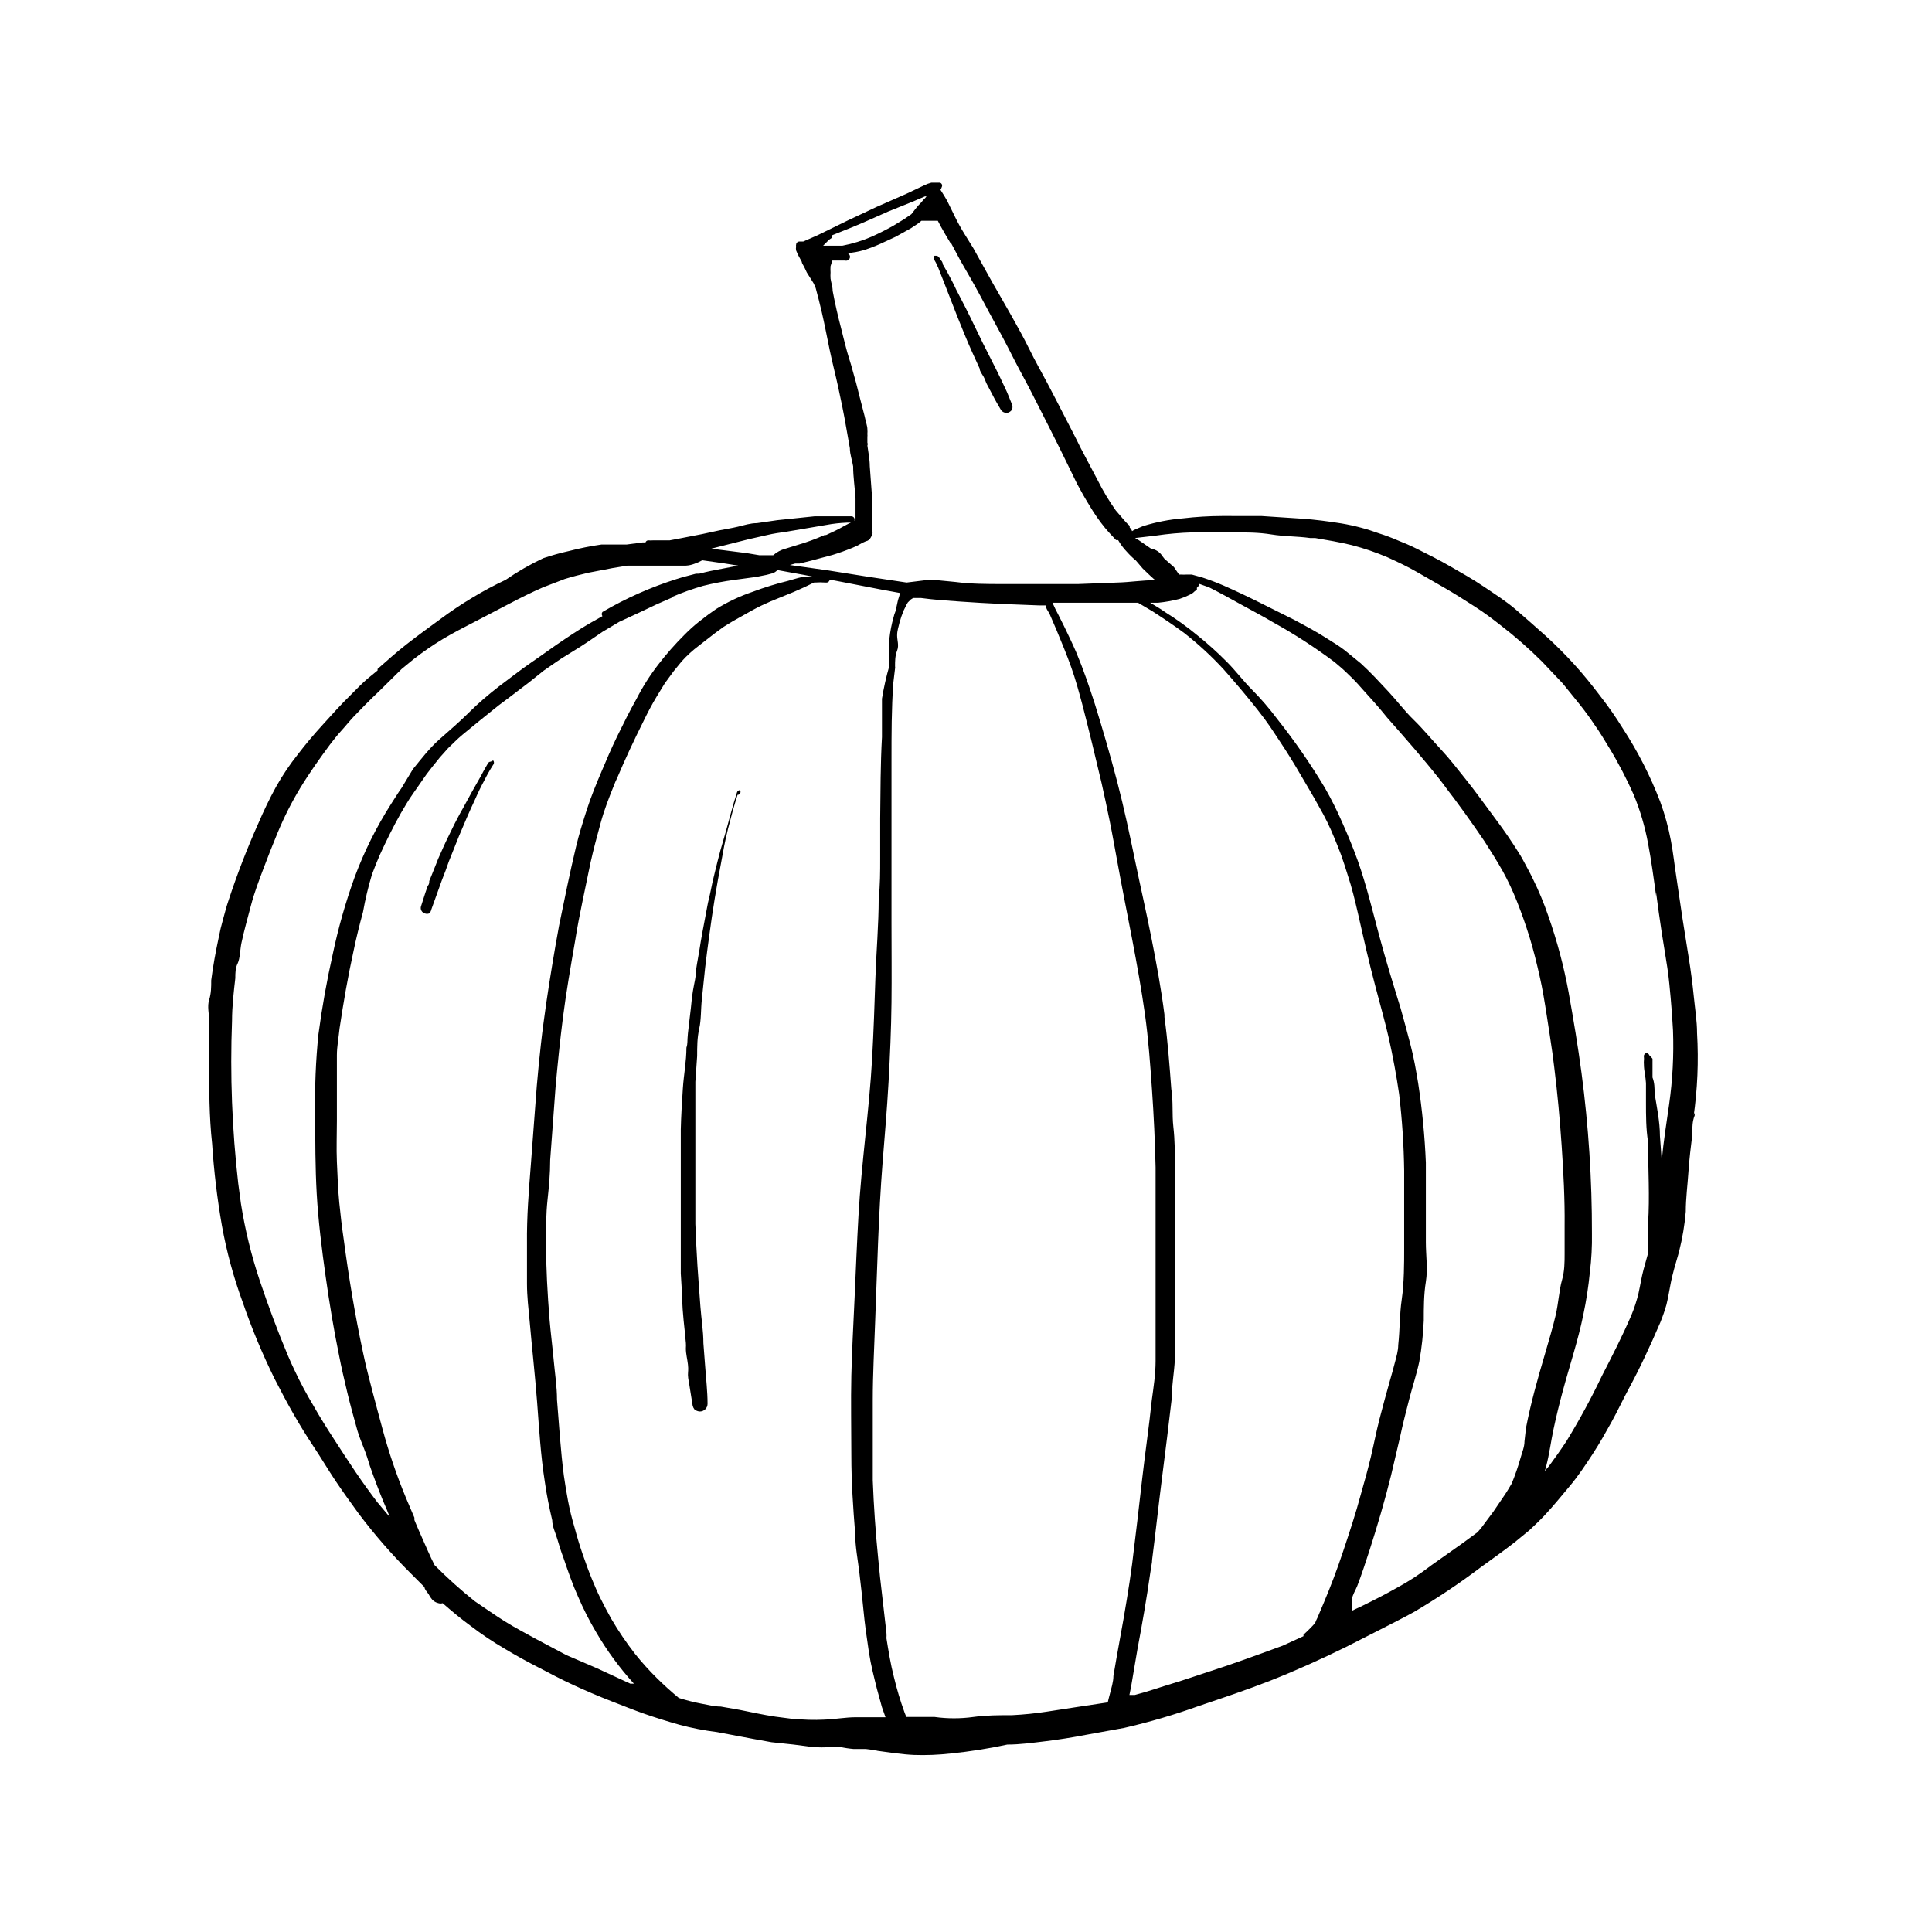 <?xml version="1.0" encoding="UTF-8"?>
<!-- Uploaded to: ICON Repo, www.iconrepo.com, Generator: ICON Repo Mixer Tools -->
<svg fill="#000000" width="800px" height="800px" version="1.1" viewBox="144 144 512 512" xmlns="http://www.w3.org/2000/svg">
 <g>
  <path d="m592.79 440.07c1.062-7.375 1.379-14.84 0.945-22.277 0-3.227-0.551-6.535-0.867-9.762-0.316-3.227-0.789-6.848-1.34-10.234l-1.652-10.391c-0.551-3.543-1.023-7.086-1.574-10.629-0.551-3.543-0.867-6.691-1.496-9.996-0.656-3.508-1.605-6.957-2.832-10.312-2.609-6.812-5.934-13.332-9.918-19.441-1.832-2.973-3.832-5.836-5.984-8.582-2.203-2.914-4.488-5.746-6.926-8.422-2.441-2.676-4.879-5.117-7.477-7.477-2.598-2.363-5.352-4.723-7.871-6.926-2.519-2.203-5.746-4.25-8.66-6.219-2.914-1.969-5.746-3.543-8.738-5.273-2.992-1.73-5.824-3.148-8.816-4.644-1.73-0.867-3.543-1.652-5.352-2.363l-0.004-0.004c-1.52-0.656-3.066-1.234-4.644-1.73-3.269-1.203-6.641-2.102-10.078-2.676-3.465-0.551-7.008-1.023-10.469-1.258l-10.785-0.707-10.391-0.004c-3.473 0.012-6.941 0.223-10.391 0.629-3.582 0.293-7.117 0.98-10.551 2.047l-2.047 0.867c-0.301 0.125-0.594 0.285-0.863 0.473-0.113-0.371-0.332-0.699-0.629-0.945v-0.473c-0.484-0.406-0.934-0.855-1.34-1.34l-2.363-2.754c-1.773-2.5-3.352-5.129-4.723-7.871l-4.566-8.66c-1.418-2.914-2.914-5.746-4.41-8.66-1.496-2.914-2.914-5.668-4.41-8.5s-3.305-5.984-4.801-9.055c-1.496-3.07-3.07-5.824-4.644-8.66-1.574-2.832-3.387-5.902-5.039-8.816-1.652-2.914-3.387-6.141-5.117-9.211l-2.441-3.938 0.008 0.004c-0.891-1.426-1.707-2.898-2.441-4.41l-2.125-4.328c-0.551-0.945-1.102-1.891-1.73-2.832v-0.004c0.16-0.27 0.293-0.562 0.391-0.863 0.074-0.211 0.055-0.438-0.051-0.633-0.102-0.195-0.285-0.336-0.5-0.391h-1.023-0.473-0.789 0.004c-0.656 0.164-1.289 0.402-1.891 0.707l-4.644 2.203-7.871 3.465-7.871 3.699-7.875 3.859-3.777 1.652h-1.023c-0.477 0-0.867 0.387-0.867 0.867-0.051 0.152-0.051 0.316 0 0.473-0.074 0.336-0.074 0.684 0 1.023l0.473 1.102 1.023 1.891c0 0.395 0.395 0.867 0.629 1.34l0.707 1.496 1.73 2.754 0.004-0.004c0.242 0.457 0.453 0.93 0.633 1.418 0.551 2.047 1.102 4.172 1.574 6.219 0.789 3.387 1.418 6.769 2.125 10.156 0.707 3.387 1.496 6.375 2.203 9.605 0.707 3.227 1.574 7.398 2.203 11.098l0.945 5.352c0 1.652 0.629 3.227 0.867 4.801 0 2.832 0.473 5.746 0.629 8.582v4.016 1.574l-0.867 0.551-1.023 0.473-1.18 0.629c-1.496 0.867-3.148 1.652-4.723 2.363h-0.395c-2.297 1.027-4.664 1.895-7.086 2.598l-3.305 1.023c-1.195 0.312-2.305 0.906-3.227 1.73h-3.699l-3.305-0.551-8.738-1.102-2.519-0.395h-0.004c-0.043 0.238-0.016 0.484 0.082 0.707l2.047-0.473 9.684-2.441 4.879-1.102c1.652-0.395 3.305-0.629 5.039-0.867l12.043-2.047v0.004c1.746-0.254 3.508-0.383 5.273-0.395 0.418-0.035 0.75-0.367 0.785-0.785 0.004-0.449-0.34-0.828-0.785-0.867h-9.84l-9.84 1.023-5.434 0.789c-1.73 0-3.387 0.551-5.039 0.945-1.652 0.395-3.227 0.629-4.801 0.945l-4.723 1.023-6.062 1.18-2.519 0.473h-4.328v-0.004c-0.445 0.039-0.891 0.039-1.336 0-0.328 0.02-0.613 0.238-0.711 0.551h-0.789l-4.172 0.551h-6.691 0.004c-2.918 0.418-5.809 0.996-8.66 1.734-2.289 0.508-4.547 1.141-6.769 1.887-3.484 1.641-6.828 3.562-10 5.75-3.019 1.414-5.961 2.992-8.816 4.723-2.953 1.77-5.816 3.688-8.578 5.746-2.914 2.125-5.824 4.25-8.66 6.453-2.832 2.203-5.273 4.41-7.871 6.691v0.395l-2.598 2.125c-1.574 1.34-2.992 2.832-4.488 4.328-2.598 2.519-4.961 5.195-7.398 7.871-2.441 2.676-4.566 5.195-6.613 7.871v0.004c-2.176 2.723-4.121 5.617-5.824 8.66-1.73 3.148-3.305 6.453-4.723 9.762h-0.004c-2.973 6.656-5.598 13.461-7.871 20.387-0.551 1.574-0.945 3.227-1.418 4.879-0.473 1.652-0.867 3.305-1.18 4.961-0.789 3.699-1.496 7.477-1.969 11.258 0 1.73 0 3.465-0.551 5.195-0.551 1.73 0 3.699 0 5.512v11.02c0 7.164 0 14.406 0.789 21.57 0.473 7.281 1.34 14.535 2.598 21.727 1.242 6.918 3.086 13.711 5.512 20.309 2.379 6.914 5.191 13.672 8.422 20.23 1.652 3.227 3.305 6.375 5.117 9.523 1.812 3.148 3.465 5.824 5.352 8.66 1.891 2.832 3.699 5.902 5.59 8.738 1.891 2.832 4.094 5.902 6.219 8.816 4.188 5.566 8.766 10.828 13.699 15.746l3.777 3.777c0 0.629 0.707 1.258 1.102 1.891 0.25 0.512 0.566 0.988 0.945 1.418 0.441 0.473 1.02 0.801 1.652 0.941 0.359 0.117 0.742 0.117 1.102 0 2.441 2.125 4.879 4.172 7.477 6.062h0.004c2.887 2.211 5.91 4.234 9.051 6.062 2.887 1.73 5.879 3.387 8.973 4.961 2.992 1.574 5.984 3.148 9.055 4.566 3.07 1.418 6.691 2.992 10.156 4.328 3.465 1.34 5.746 2.281 8.66 3.305 2.914 1.023 6.219 2.047 9.289 2.914h-0.004c3.309 0.891 6.676 1.547 10.078 1.969l9.605 1.812 4.801 0.867 5.902 0.629 4.801 0.629 0.004-0.004c1.754 0.16 3.519 0.16 5.273 0h2.203c1.191 0.266 2.402 0.449 3.621 0.551h3.227l3.148 0.395h-0.707c3.465 0.473 6.926 1.023 10.312 1.18 3.258 0.109 6.519-0.023 9.762-0.391 5.027-0.508 10.02-1.297 14.957-2.363 3.387 0 6.691-0.473 9.996-0.867s7.32-1.023 10.941-1.73l9.996-1.812h0.004c6.723-1.543 13.344-3.488 19.836-5.824 6.297-2.125 12.676-4.25 18.895-6.691 6.219-2.441 13.461-5.668 19.996-8.895l9.133-4.644c3.07-1.574 6.062-3.07 9.055-4.723h-0.004c6.098-3.598 11.984-7.539 17.633-11.809 2.992-2.203 6.062-4.328 8.973-6.613l3.938-3.227c1.34-1.258 2.676-2.519 3.938-3.856 2.441-2.598 4.644-5.352 6.769-7.871s4.172-5.59 6.062-8.5c1.891-2.914 3.387-5.59 4.961-8.422 1.574-2.832 2.992-5.902 4.566-8.816 1.574-2.914 2.914-5.59 4.25-8.422 1.34-2.832 2.832-6.141 4.172-9.289l-0.004-0.008c0.605-1.492 1.133-3.016 1.574-4.566 0.395-1.652 0.707-3.387 1.023-5.117 0.316-1.73 0.629-2.914 1.023-4.41 0.395-1.496 0.945-3.148 1.34-4.723l-0.004 0.004c0.859-3.414 1.438-6.887 1.734-10.391 0-3.465 0.473-7.008 0.707-10.547 0.234-3.543 0.629-6.535 1.023-9.84v-0.473c0-1.496 0-3.07 0.629-4.644v-0.711c-0.188 0.367-0.297 0.77-0.312 1.18zm-196.8-231.75 2.519 4.723c1.73 2.992 3.465 5.984 5.117 9.055 1.652 3.07 3.227 6.062 4.879 9.055 1.652 2.992 3.07 5.824 4.566 8.738 1.496 2.914 3.148 5.824 4.644 8.816 2.914 5.746 5.824 11.414 8.66 17.238l3.07 6.297c1.102 2.047 2.203 4.016 3.387 5.902l-0.004 0.004c1.195 2.012 2.535 3.934 4.016 5.746 0.629 0.707 1.258 1.496 1.969 2.203l0.945 1.023h0.551c0.652 1.145 1.445 2.203 2.359 3.148 0.727 0.82 1.52 1.586 2.363 2.285l1.812 2.125 1.891 1.812 0.867 0.789-0.004-0.004c0.211 0.227 0.484 0.391 0.785 0.473h1.336-1.574c-3.387 0-6.691 0.551-10.078 0.629l-10.312 0.395h-19.988c-4.25 0-8.422 0-12.594-0.551l-6.535-0.629-6.379 0.785-10.469-1.574-10.391-1.652-10.078-1.418 1.418-0.395h1.18l3.148-0.789 5.59-1.496c1.812-0.551 3.543-1.18 5.273-1.891l1.258-0.551 1.258-0.707 1.023-0.473 0.004 0.004c0.547-0.098 1.016-0.445 1.262-0.945l0.473-0.867c0.039-0.312 0.039-0.629 0-0.945v-1.023c-0.043-0.734-0.043-1.469 0-2.203v-4.328l-0.707-9.605c0-1.812-0.395-3.621-0.629-5.434l-0.004 0.004c0.105-0.254 0.105-0.535 0-0.789v-1.496c0.035-0.262 0.035-0.523 0-0.785 0.039-0.422 0.039-0.84 0-1.262 0-0.867-0.395-1.812-0.551-2.676-0.156-0.867-0.867-3.305-1.258-4.961l-1.18-4.644c-0.473-1.574-0.867-3.227-1.34-4.801s-0.945-2.992-1.34-4.566c-0.395-1.574-0.867-3.305-1.258-4.961-0.867-3.305-1.652-6.691-2.281-10.078 0-1.102-0.395-2.125-0.551-3.227l-0.004 0.004c-0.039-0.551-0.039-1.102 0-1.652-0.039-0.551-0.039-1.105 0-1.652l0.473-1.496h3.387c0.543 0.152 1.105-0.168 1.258-0.711s-0.164-1.105-0.707-1.258c1.492-0.102 2.969-0.367 4.406-0.789 1.473-0.469 2.918-1.02 4.332-1.652l4.094-1.891 4.094-2.281 1.887-1.258 0.867-0.707h4.332l0.789 1.496c0.781 1.414 1.648 2.91 2.516 4.328zm27.629 95.727m-64.629-95.332m10.629-4.41c3.305-1.34 6.535-2.832 9.762-4.25l6.453-2.598 3.305-1.418h0.395v0.004c-0.219 0.324-0.484 0.617-0.785 0.863-0.406 0.535-0.852 1.035-1.34 1.496-0.707 0.789-1.258 1.574-1.891 2.363l-1.969 1.34-2.832 1.73c-1.812 1.023-3.699 1.969-5.59 2.832-2.523 1.105-5.164 1.926-7.871 2.441h-5.113l1.574-1.574 0.789-0.551h-0.004c0.078-0.203 0.078-0.426 0-0.629zm-131.3 329.92c-1.969-2.914-3.856-5.824-5.746-8.738-1.891-2.914-3.777-5.902-5.512-8.973-1.809-3.012-3.465-6.109-4.961-9.289-0.629-1.34-1.258-2.676-1.812-4.016-2.754-6.535-5.195-13.145-7.477-19.918v0.004c-2.211-6.621-3.871-13.414-4.957-20.309l-0.707-5.273-0.004-0.004c-1.648-14.34-2.203-28.789-1.652-43.215 0-3.777 0.473-7.871 0.867-11.258 0-1.34 0-2.676 0.629-3.938 0.629-1.258 0.629-3.699 1.023-5.512 0.707-3.305 1.652-6.613 2.519-9.918 0.867-3.305 2.047-6.375 3.227-9.523 1.18-3.148 2.519-6.535 3.856-9.762h0.004c1.688-4.082 3.688-8.031 5.981-11.809 2.441-4.016 5.195-7.871 7.871-11.492 0.945-1.18 1.812-2.363 2.832-3.465 1.023-1.102 2.203-2.598 3.387-3.856 1.18-1.258 4.488-4.644 6.848-6.848l5.906-5.828 3.07-2.519c2.512-1.969 5.141-3.781 7.871-5.43 2.754-1.652 5.668-3.148 8.582-4.644l8.895-4.644c2.992-1.574 5.984-3.07 9.055-4.41l5.746-2.203c2.047-0.629 4.172-1.18 6.219-1.652l6.535-1.258 3.856-0.629h15.508v-0.004c0.754-0.043 1.496-0.203 2.203-0.473 0.738-0.246 1.449-0.562 2.125-0.945l5.59 0.789 3.938 0.629-4.094 0.789c-2.125 0.395-4.172 0.789-6.219 1.34h-0.867c-1.73 0.473-3.465 0.867-5.117 1.418v-0.004c-6.867 2.164-13.469 5.094-19.68 8.738-0.262 0.32-0.262 0.781 0 1.102-1.969 1.102-3.938 2.203-5.824 3.387-1.891 1.18-5.824 3.777-8.66 5.824-2.832 2.047-5.984 4.094-8.816 6.297l-4.172 3.148c-2.832 2.203-5.512 4.488-7.871 6.848-2.363 2.363-5.117 4.723-7.871 7.164-2.754 2.441-4.801 5.195-7.008 7.871l-2.992 4.961c-1.023 1.418-1.891 2.914-2.832 4.328v0.004c-3.871 6.07-7.09 12.535-9.605 19.285-2.418 6.676-4.363 13.516-5.824 20.469-1.574 7.008-2.832 14.012-3.777 21.098l-0.004-0.004c-0.734 7.113-1.023 14.266-0.863 21.414 0 7.008 0 14.012 0.395 21.02 0.395 7.008 1.34 14.641 2.363 21.883 1.023 7.242 2.125 13.934 3.543 20.859 0.629 3.305 1.418 6.613 2.203 9.918 0.789 3.305 1.73 6.691 2.676 10.078 0.473 1.574 1.102 3.148 1.73 4.723 0.629 1.574 1.102 3.07 1.574 4.644 1.102 3.148 2.281 6.297 3.543 9.367 0.629 1.418 1.18 2.754 1.73 4.172l-3.305-3.938c-1.969-2.594-3.859-5.191-5.668-7.871zm63.684 51.797-7.871-3.387-7.871-4.172c-2.832-1.574-5.746-3.07-8.5-4.801-2.754-1.73-5.195-3.465-7.871-5.273l-0.004 0.004c-3.754-2.992-7.328-6.199-10.707-9.605-1.258-2.441-2.281-4.961-3.387-7.398-0.551-1.18-1.023-2.363-1.574-3.621l-0.395-0.945v-0.629l-0.473-1.102-1.812-4.25 0.004-0.004c-2.434-5.871-4.484-11.891-6.141-18.027-0.867-3.305-1.812-6.613-2.676-9.996-0.867-3.387-1.812-6.926-2.519-10.391-2.125-9.918-3.777-19.918-5.117-29.992-0.473-3.227-0.867-6.535-1.18-9.762-0.316-3.227-0.473-7.164-0.629-10.785s0-7.242 0-10.863v-10.629-6.769c0-2.203 0.473-4.723 0.707-7.086 1.023-6.848 2.203-13.699 3.699-20.469 0.707-3.465 1.574-6.926 2.519-10.391v0.004c0.59-3.352 1.379-6.664 2.363-9.918 0.629-1.73 1.34-3.465 2.047-5.117 1.73-3.777 3.543-7.477 5.59-11.098 1.023-1.73 2.047-3.543 3.227-5.195l3.621-5.195c0.867-1.102 1.73-2.281 2.676-3.387 0.535-0.719 1.113-1.402 1.73-2.047l1.258-1.418c1.258-1.18 2.441-2.441 3.777-3.543l4.801-3.938 4.801-3.856 3.465-2.598 1.023-0.789 3.621-2.754 3.938-3.148 3.543-2.441c1.34-0.945 2.754-1.73 4.094-2.598 2.754-1.652 5.352-3.465 7.871-5.195l4.488-2.676 5.277-2.441 4.644-2.203 4.328-1.891h-0.395 0.004c2.715-1.172 5.5-2.172 8.344-2.988 2.723-0.676 5.484-1.203 8.266-1.574l5.824-0.789 2.754-0.551 1.496-0.395c0.516-0.164 0.977-0.465 1.34-0.867l6.926 1.258 2.441 0.473h-1.414c-1.652 0-3.305 0.629-5.039 1.102l-0.004 0.004c-3.203 0.777-6.356 1.75-9.445 2.914-3.391 1.148-6.637 2.68-9.684 4.562l-2.125 1.496-2.363 1.812h0.004c-1.387 1.098-2.699 2.281-3.938 3.543-2.481 2.469-4.793 5.098-6.926 7.871-2.191 2.832-4.117 5.863-5.746 9.051-1.812 3.227-3.465 6.535-5.117 9.918-1.652 3.387-2.832 6.219-4.172 9.367-1.34 3.148-2.832 6.769-3.938 10.234-1.102 3.465-2.047 6.453-2.832 9.762-1.652 6.926-3.07 13.934-4.488 20.859-0.629 3.465-1.258 6.926-1.812 10.391-0.551 3.465-1.102 6.691-1.574 10.078-0.473 3.387-1.023 7.242-1.418 10.863-0.395 3.621-0.789 7.398-1.102 11.18-0.551 6.926-1.023 13.855-1.574 20.859-0.551 7.008-1.102 13.855-1.023 20.859v10.629c0 3.387 0.395 6.691 0.707 9.996 0.629 7.164 1.418 14.168 1.969 21.332 0.551 7.164 0.945 14.168 2.047 21.176 0.473 3.465 1.18 6.848 1.969 10.234 0 1.652 0.867 3.305 1.34 4.961 0.473 1.652 1.023 3.387 1.652 5.039 1.18 3.465 2.363 6.926 3.856 10.234h0.004c1.395 3.25 2.996 6.406 4.801 9.445 2.848 4.879 6.199 9.441 9.996 13.621h-0.945zm52.27 13.461h-0.551l-4.25-0.551c-3.227-0.473-6.297-1.18-9.523-1.812l-4.961-0.867c-1.574 0-3.227-0.395-4.801-0.707l-0.004 0.004c-2.125-0.402-4.227-0.93-6.297-1.574-1.969-1.652-3.938-3.387-5.824-5.273-2.039-2.012-3.957-4.141-5.746-6.375-2.305-2.953-4.41-6.059-6.297-9.289-1.023-1.812-1.969-3.621-2.914-5.512s-1.496-3.305-2.203-4.961c-0.707-1.652-1.73-4.488-2.519-6.769-0.789-2.281-1.496-4.644-2.125-7.008v0.004c-0.699-2.332-1.277-4.695-1.734-7.086-0.395-2.203-0.789-4.41-1.102-6.691-0.867-6.691-1.258-13.383-1.812-20.074 0-3.465-0.551-6.926-0.867-10.391-0.316-3.465-0.789-7.164-1.102-10.785-0.551-6.848-0.945-13.777-0.945-20.625 0-3.699 0-7.398 0.395-11.098 0.398-3.699 0.711-6.93 0.711-10.629l1.418-19.207c0.551-6.219 1.18-12.359 1.969-18.578 0.789-6.219 2.047-13.539 3.227-20.309 0.551-3.543 1.258-7.086 1.969-10.547l2.125-10.234c0.789-3.543 1.73-7.008 2.676-10.469 0.945-3.465 2.203-6.691 3.543-9.996v-0.004c0.23-0.617 0.492-1.223 0.789-1.812 2.125-5.039 4.488-10.078 6.926-14.957 1.102-2.281 2.281-4.566 3.621-6.769l2.125-3.465 2.363-3.227 2.125-2.598c1.359-1.504 2.863-2.875 4.484-4.094l4.25-3.305 2.363-1.73 2.441-1.496 5.195-2.914c1.574-0.867 3.227-1.652 4.879-2.363l5.984-2.441 2.832-1.258 2.598-1.258h0.004c1.098-0.078 2.203-0.078 3.305 0 0.449 0 0.824-0.34 0.867-0.789l3.699 0.707 10.156 1.969 4.723 0.867c0 0.707-0.395 1.418-0.551 2.203-0.156 0.789-0.395 1.812-0.629 2.754l-0.004 0.004c-0.203 0.48-0.359 0.984-0.473 1.496-0.531 1.852-0.898 3.75-1.102 5.668v2.754 3.148 1.258 0.004c-0.832 2.867-1.492 5.785-1.969 8.734v4.801 2.754 0.707 1.891c-0.395 7.164-0.395 14.406-0.473 21.57v10.629c0 3.543 0 7.008-0.395 10.547 0 7.008-0.629 14.012-0.867 21.02-0.234 7.008-0.473 14.25-0.867 21.332-0.395 7.086-1.102 13.934-1.812 20.859-0.707 6.926-1.418 13.934-1.812 20.941-0.395 7.008-0.707 14.406-1.023 21.648-0.316 7.242-0.707 13.777-0.867 20.703-0.156 6.926 0 14.09 0 21.176 0 7.086 0.473 13.855 1.023 20.703 0 3.465 0.707 6.926 1.102 10.312 0.395 3.387 0.789 6.691 1.102 10.078 0.316 3.387 0.867 7.32 1.418 10.941 0.551 3.621 1.34 6.535 2.125 9.762l1.34 4.879 0.945 2.676h-7.871c-2.754 0-5.59 0.551-8.344 0.629l0.008 0.004c-2.731 0.137-5.469 0.059-8.188-0.234zm67.227-1.891v0.004c-3.078 0.477-6.176 0.789-9.289 0.945-3.387 0-6.848 0-10.234 0.473-3.387 0.473-6.926 0.473-10.312 0h-5.984-0.551-0.945l-0.473-1.18h0.004c-1.125-3.094-2.07-6.246-2.832-9.449-0.867-3.387-1.418-6.769-1.969-10.234 0.039-0.469 0.039-0.945 0-1.414-0.395-3.227-0.707-6.375-1.102-9.605-0.395-3.227-0.789-6.848-1.102-10.312-0.684-6.824-1.156-13.672-1.418-20.547v-21.176c0-7.086 0.395-13.855 0.629-20.781 0.551-14.09 0.867-28.184 1.969-42.195 0.551-7.008 1.18-14.09 1.574-21.176 0.395-7.086 0.707-14.168 0.789-21.254 0.078-7.086 0-14.012 0-20.941v-21.492-21.648c0-7.242 0-13.699 0.473-20.547l0.473-3.938-0.004 0.008c0.039-0.184 0.039-0.371 0-0.551 0-1.418 0-2.754 0.551-4.172 0.551-1.418 0-2.676 0-4.016 0-1.34 0.395-2.281 0.629-3.387 0.297-1.098 0.668-2.176 1.105-3.227l0.473-0.945c0.176-0.406 0.387-0.801 0.629-1.18l0.789-0.789 0.629-0.395h2.047c3.465 0.473 6.926 0.707 10.391 0.945 3.465 0.234 7.164 0.473 10.785 0.629l10.156 0.395h1.73c0 0.707 0.629 1.496 1.023 2.203l1.891 4.41c1.34 3.227 2.676 6.453 3.856 9.762 1.18 3.305 2.047 6.535 2.914 9.762 1.812 6.926 3.465 13.934 5.117 20.859 0.789 3.465 1.496 6.848 2.203 10.312 0.707 3.465 1.258 6.691 1.891 10.078 1.258 7.008 2.676 14.012 4.016 21.02 1.34 7.008 2.441 13.145 3.387 19.836 0.945 6.691 1.418 13.461 1.891 20.23 0.473 6.769 0.789 13.699 0.945 20.469v10.312 10.312 20.387 10.312c0 3.465-0.551 7.008-1.023 10.469-0.707 6.848-1.73 13.699-2.519 20.625-0.789 6.926-1.73 15.113-2.676 22.672-0.418 3.148-0.891 6.297-1.418 9.445-0.551 3.465-1.18 6.926-1.812 10.391-0.629 3.465-1.18 6.535-1.73 9.84 0 1.574-0.551 3.227-0.945 4.801s-0.395 1.418-0.551 2.203c-5.516 0.793-10.793 1.66-16.066 2.445zm42.746-10.547c-3.148 1.023-6.297 2.125-9.445 3.07-3.148 0.945-6.691 2.203-10.078 3.07h-1.418l0.473-2.363 1.656-9.758c1.258-6.691 2.441-13.461 3.387-20.152l0.473-2.992h-0.004c0.039-0.34 0.039-0.684 0-1.023v0.707c0.945-7.32 1.73-14.719 2.676-22.121 0.945-7.398 1.73-13.699 2.519-20.547 0-3.621 0.707-7.164 0.867-10.785 0.156-3.621 0-6.848 0-10.234v-10.312-9.996-10.469-10.234c0-3.465 0-6.769-0.395-10.234-0.395-3.465 0-6.769-0.551-10.078-0.473-6.375-0.945-12.754-1.812-19.051v-0.629c-0.867-6.848-2.125-13.617-3.465-20.387-1.34-6.769-2.914-13.617-4.328-20.469-1.418-6.848-2.914-13.934-4.723-20.859-1.812-6.926-3.777-13.699-5.902-20.547-1.496-4.644-3.07-9.289-4.961-13.777-1.023-2.363-2.125-4.644-3.227-6.926l-1.496-2.992c-0.551-1.023-1.102-2.125-1.574-3.227h22.672l3.856 2.281c2.914 1.891 5.746 3.777 8.5 5.824l0.004 0.008c3.656 2.875 7.078 6.031 10.234 9.445 3.148 3.543 6.219 7.164 9.133 10.863 2.914 3.699 3.938 5.434 5.824 8.266 1.891 2.832 3.699 5.746 5.434 8.738 1.73 2.992 3.387 5.668 4.961 8.582h-0.004c1.566 2.676 2.934 5.465 4.094 8.344 0.629 1.496 1.258 3.07 1.812 4.566 0.551 1.496 1.18 3.543 1.73 5.273 1.102 3.305 1.891 6.613 2.676 9.996 0.789 3.387 1.496 6.691 2.281 9.996 0.789 3.305 1.574 6.535 2.441 9.762 1.18 4.566 2.519 9.133 3.543 13.699 1.023 4.566 1.969 9.684 2.676 14.562 0.797 6.742 1.246 13.523 1.336 20.312v10.629 10.234c0 3.465 0 8.816-0.629 13.145-0.629 4.328-0.473 7.871-0.945 12.203 0 1.496-0.473 3.07-0.867 4.566s-0.867 3.305-1.34 4.879c-0.945 3.387-1.891 6.769-2.754 10.156-0.867 3.387-1.496 6.691-2.281 9.996-0.789 3.305-1.73 6.691-2.676 9.996-1.34 5.039-2.992 9.996-4.644 14.957s-3.227 9.133-5.117 13.617l-1.73 4.094c-0.242 0.457-0.453 0.93-0.629 1.418-0.965 1.082-1.988 2.106-3.07 3.07v0.395l-5.512 2.519c-7.086 2.594-13.066 4.801-19.68 6.926zm49.828-22.199c-2.914 1.652-5.984 3.227-9.055 4.723l-2.672 1.262v-0.473-2.676c0-0.867 0.867-2.203 1.34-3.387 1.18-3.07 2.203-6.219 3.227-9.367 2.125-6.613 4.094-13.305 5.746-19.996l2.363-10.078c0.707-3.387 1.574-6.691 2.441-10.078s1.969-6.613 2.676-9.996l-0.004 0.004c0.633-3.59 1.027-7.219 1.18-10.863 0-3.387 0-6.848 0.551-10.234s0-7.008 0-10.469v-10.391-10.629l0.004 0.004c-0.289-7.094-0.973-14.16-2.047-21.176-0.551-3.305-1.102-6.613-1.969-9.918-0.867-3.305-1.73-6.613-2.676-9.918-1.969-6.375-3.938-12.754-5.668-19.207s-3.387-13.383-5.668-19.836c-1.258-3.465-2.598-6.769-4.094-10.078v-0.004c-1.375-3.18-2.926-6.281-4.644-9.289-3.773-6.301-7.953-12.348-12.52-18.105-2.125-2.832-4.41-5.512-6.769-7.871-2.363-2.363-4.328-5.039-6.691-7.398-2.488-2.512-5.113-4.875-7.871-7.086-2.672-2.203-5.484-4.231-8.422-6.062-1.34-0.945-2.676-1.73-4.016-2.519h2.047c1.941-0.188 3.863-0.527 5.746-1.023 0.918-0.297 1.812-0.668 2.676-1.102 0.477-0.195 0.906-0.492 1.262-0.867l0.629-0.473v0.004c0.031-0.156 0.031-0.316 0-0.473l0.551-0.629v-0.004c0.039-0.152 0.039-0.316 0-0.469l2.676 0.945c2.832 1.418 5.668 2.992 8.5 4.566s5.746 3.07 8.5 4.723l0.004-0.004c5.668 3.137 11.113 6.664 16.297 10.551 1.34 1.102 2.598 2.203 3.777 3.387v-0.004c1.164 1.098 2.266 2.254 3.305 3.465 2.363 2.598 4.644 5.117 6.848 7.871 4.723 5.352 9.445 10.707 13.855 16.297l1.574 2.047-0.395-0.473c3.777 4.879 7.32 9.84 10.785 14.957 1.652 2.598 3.305 5.195 4.801 7.871h0.004c1.395 2.547 2.629 5.176 3.699 7.871 1.258 3.148 2.363 6.297 3.387 9.605 1.023 3.305 1.891 6.848 2.676 10.312 0.789 3.465 1.34 6.926 1.891 10.469 0.551 3.543 1.023 6.613 1.496 9.918l0.473 3.699c0.867 6.926 1.496 13.855 1.969 20.781 0.473 6.926 0.867 14.25 0.789 21.332v7.242c0 2.441 0 4.723-0.707 7.164s-0.945 6.141-1.652 9.211c-0.707 3.07-1.891 7.008-2.914 10.547-1.891 6.375-3.699 12.832-4.961 19.363l-0.398 3.547c0 1.496-0.629 2.914-1.023 4.328v0.004c-0.656 2.324-1.445 4.613-2.359 6.848-0.629 1.023-1.18 2.047-1.891 3.07-0.707 1.023-1.969 2.914-2.992 4.41l-3.227 4.328-0.945 1.102-3.856 2.832-8.344 5.902c-3.074 2.367-6.062 4.332-9.293 6.066zm72.266-128.23c-0.707 4.961-1.496 9.918-1.969 14.957l-0.473-6.535c0-3.777-0.867-7.871-1.418-11.258 0-1.418 0-2.832-0.551-4.25v-3.227-1.73h0.004c-0.266-0.336-0.555-0.648-0.867-0.945-0.105-0.34-0.43-0.566-0.785-0.551-0.453 0.117-0.73 0.57-0.633 1.023 0.039 0.316 0.039 0.633 0 0.945-0.031 0.34-0.031 0.684 0 1.023 0 1.652 0.473 3.305 0.551 4.961v5.117c0 3.543 0 7.008 0.551 10.469 0 7.242 0.473 14.484 0 21.648v7.871l-1.18 4.25c-0.551 2.047-0.867 4.172-1.34 6.297h0.004c-0.477 1.988-1.109 3.938-1.891 5.828-2.363 5.512-5.117 10.863-7.871 16.215-2.816 5.906-5.945 11.664-9.367 17.238-1.496 2.281-3.07 4.488-4.644 6.613-0.391 0.426-0.762 0.875-1.105 1.34 0.16-0.438 0.289-0.887 0.395-1.34 0.867-3.305 1.258-6.613 1.969-9.918 0.707-3.305 1.496-6.535 2.363-9.762 1.812-6.769 4.094-13.539 5.512-20.469l-0.004 0.004c0.789-3.719 1.367-7.477 1.734-11.258 0.426-3.422 0.609-6.867 0.551-10.312 0.027-14.215-0.895-28.418-2.758-42.512-0.945-7.086-2.125-14.168-3.387-21.176h0.004c-1.266-6.953-3.082-13.797-5.434-20.465-1.148-3.367-2.516-6.652-4.094-9.84-0.789-1.652-1.73-3.305-2.598-4.961-0.867-1.652-1.812-2.914-2.676-4.328-1.891-2.914-3.938-5.668-5.984-8.422-2.047-2.754-4.25-5.824-6.535-8.66-2.281-2.832-4.25-5.434-6.535-7.871-2.281-2.441-4.801-5.512-7.242-7.871-2.441-2.363-4.41-5.039-6.691-7.477-2.281-2.441-4.723-5.117-7.32-7.477l-4.25-3.465c-1.418-1.102-2.992-2.047-4.488-2.992-2.914-1.891-5.902-3.465-8.973-5.117l-9.133-4.566c-3.148-1.574-6.297-3.07-9.523-4.488-1.812-0.789-3.699-1.496-5.59-2.125l-2.832-0.789h-1.34 0.004c-0.5 0.035-1 0.035-1.496 0h-0.551l-1.34-1.969-2.519-2.203-0.551-0.707v-0.004c-0.656-1.062-1.75-1.781-2.988-1.965l-3.305-2.281-0.945-0.551 5.434-0.629-0.004-0.004c3.258-0.484 6.547-0.773 9.84-0.867h10.707c3.543 0 6.769 0 10.156 0.551 3.387 0.551 6.848 0.473 10.234 0.945h1.34c3.227 0.551 6.535 1.102 9.762 1.891h-0.004c3.223 0.836 6.379 1.918 9.445 3.227 2.754 1.258 5.434 2.519 7.871 3.938 2.441 1.418 4.961 2.832 7.398 4.25 2.441 1.418 5.195 3.148 7.871 4.879 2.676 1.73 4.644 3.227 6.848 4.961h0.004c3.848 2.965 7.5 6.176 10.941 9.602l5.512 5.824 4.644 5.746c1.363 1.73 2.625 3.465 3.777 5.195 1.418 1.969 2.598 4.016 3.856 6.062 1.258 2.047 2.441 4.172 3.543 6.297s2.047 4.094 2.992 6.219v0.004c1.699 4.137 2.965 8.434 3.777 12.832 0.867 4.566 1.496 9.211 2.125 13.855v-0.867c0.473 3.543 0.945 7.086 1.496 10.629s1.023 6.219 1.496 9.367c0.473 3.148 0.629 5.512 0.867 7.871 0.234 2.363 0.473 5.824 0.629 8.738 0.238 6.523-0.102 13.059-1.023 19.52z"/>
  <path d="m392.84 212.17c-0.164-0.23-0.426-0.375-0.711-0.395h-0.473c-0.273 0.348-0.273 0.836 0 1.184l0.395 0.707c0.152 0.406 0.336 0.805 0.551 1.18 1.102 2.832 2.281 5.746 3.387 8.66 1.102 2.914 2.441 6.219 3.699 9.289 1.258 3.07 2.598 5.984 3.938 8.895 0 0.707 0.629 1.418 1.023 2.125 0.395 0.707 0.551 1.34 0.867 1.969l1.418 2.676c0.707 1.418 1.496 2.754 2.281 4.094h-0.004c0.402 0.68 1.211 1.004 1.969 0.789 0.418-0.145 0.777-0.422 1.023-0.789 0.156-0.43 0.156-0.906 0-1.336-0.629-1.496-1.18-3.07-1.891-4.488l-1.418-2.992c-0.629-1.34-1.34-2.676-2.047-4.094-1.574-3.07-3.148-6.219-4.644-9.367-1.496-3.148-3.148-6.375-4.801-9.523-0.707-1.574-1.496-2.992-2.281-4.488l-1.258-2.203s0-0.707-0.551-1.102c-0.117-0.289-0.277-0.555-0.473-0.789z"/>
  <path d="m274.05 345.84c-0.289 0.004-0.555 0.152-0.711 0.395-0.707 1.18-1.34 2.363-1.969 3.543l-2.363 4.172-2.363 4.328c-0.789 1.34-1.496 2.754-2.203 4.094l-1.73 3.543c-0.789 1.574-1.496 3.227-2.203 4.801h0.004c-0.297 0.613-0.559 1.246-0.789 1.891l-1.258 3.148-0.707 1.73c0 0.395 0 0.867-0.395 1.258l-0.629 1.812-1.18 3.699h-0.004c-0.203 0.781 0.25 1.582 1.023 1.812 0.379 0.152 0.801 0.152 1.18 0 0.285-0.277 0.477-0.637 0.551-1.023l2.832-7.871c0.629-1.574 1.258-3.227 1.812-4.879l2.676-6.691c1.34-3.148 2.676-6.375 4.172-9.523 0.395-0.945 0.867-1.891 1.34-2.914 0.473-1.023 0.789-1.496 1.18-2.281v-0.004c0.711-1.434 1.5-2.828 2.363-4.176 0.309-0.332 0.309-0.848 0-1.18z"/>
  <path d="m340.09 353.39c-0.371 0.02-0.688 0.273-0.789 0.633-1.102 3.387-1.969 6.848-2.914 10.234-0.473 1.73-1.023 3.465-1.496 5.195-0.473 1.73-0.945 3.699-1.418 5.59-0.473 1.891-0.789 3.227-1.102 4.879-0.316 1.652-0.707 2.914-0.945 4.328-0.234 1.418-0.867 4.488-1.258 6.691-0.395 2.203-0.551 3.07-0.789 4.644-0.234 1.574-0.629 3.387-0.867 5.117 0 1.969-0.551 3.856-0.867 5.824-0.316 1.969-0.395 3.07-0.551 4.566s-0.551 4.488-0.789 6.769c-0.234 2.281 0 2.519-0.395 3.777 0 3.621-0.707 7.164-0.945 10.785-0.234 3.621-0.473 7.32-0.551 10.941v7.242 3.777 6.769 4.328 5.984 5.273 4.723l0.395 6.535c0 3.938 0.629 7.871 0.945 11.809l0.008 0.004c0.039 0.523 0.039 1.051 0 1.574 0 1.418 0.395 2.832 0.551 4.25s0 1.812 0 2.754c0 0.945 0.395 2.519 0.551 3.777l0.707 4.41c0.094 0.344 0.254 0.664 0.473 0.945 0.402 0.332 0.898 0.523 1.418 0.551 0.543 0 1.062-0.215 1.449-0.598 0.383-0.387 0.598-0.906 0.598-1.449 0-3.227-0.395-6.535-0.629-9.84l-0.473-6.219c0-3.227-0.551-6.453-0.789-9.684-0.234-3.227-0.551-7.242-0.789-10.863-0.234-3.621-0.395-7.32-0.551-11.02v-6.769-4.41-5.824-5.273-4.961-6.141-4.328l0.473-6.848c0-2.441 0-4.801 0.551-7.242 0.551-2.441 0.395-5.039 0.707-7.871 0.316-2.832 0.551-5.59 0.867-8.344 0.316-2.754 0.707-5.668 1.102-8.582 0.84-6.297 1.863-12.594 3.07-18.895 0.551-3.07 1.102-6.219 1.891-9.289 0.789-3.07 1.574-6.062 2.519-8.973 0.301 0 0.574-0.168 0.707-0.438 0.133-0.266 0.102-0.586-0.074-0.824z"/>
 </g>
</svg>